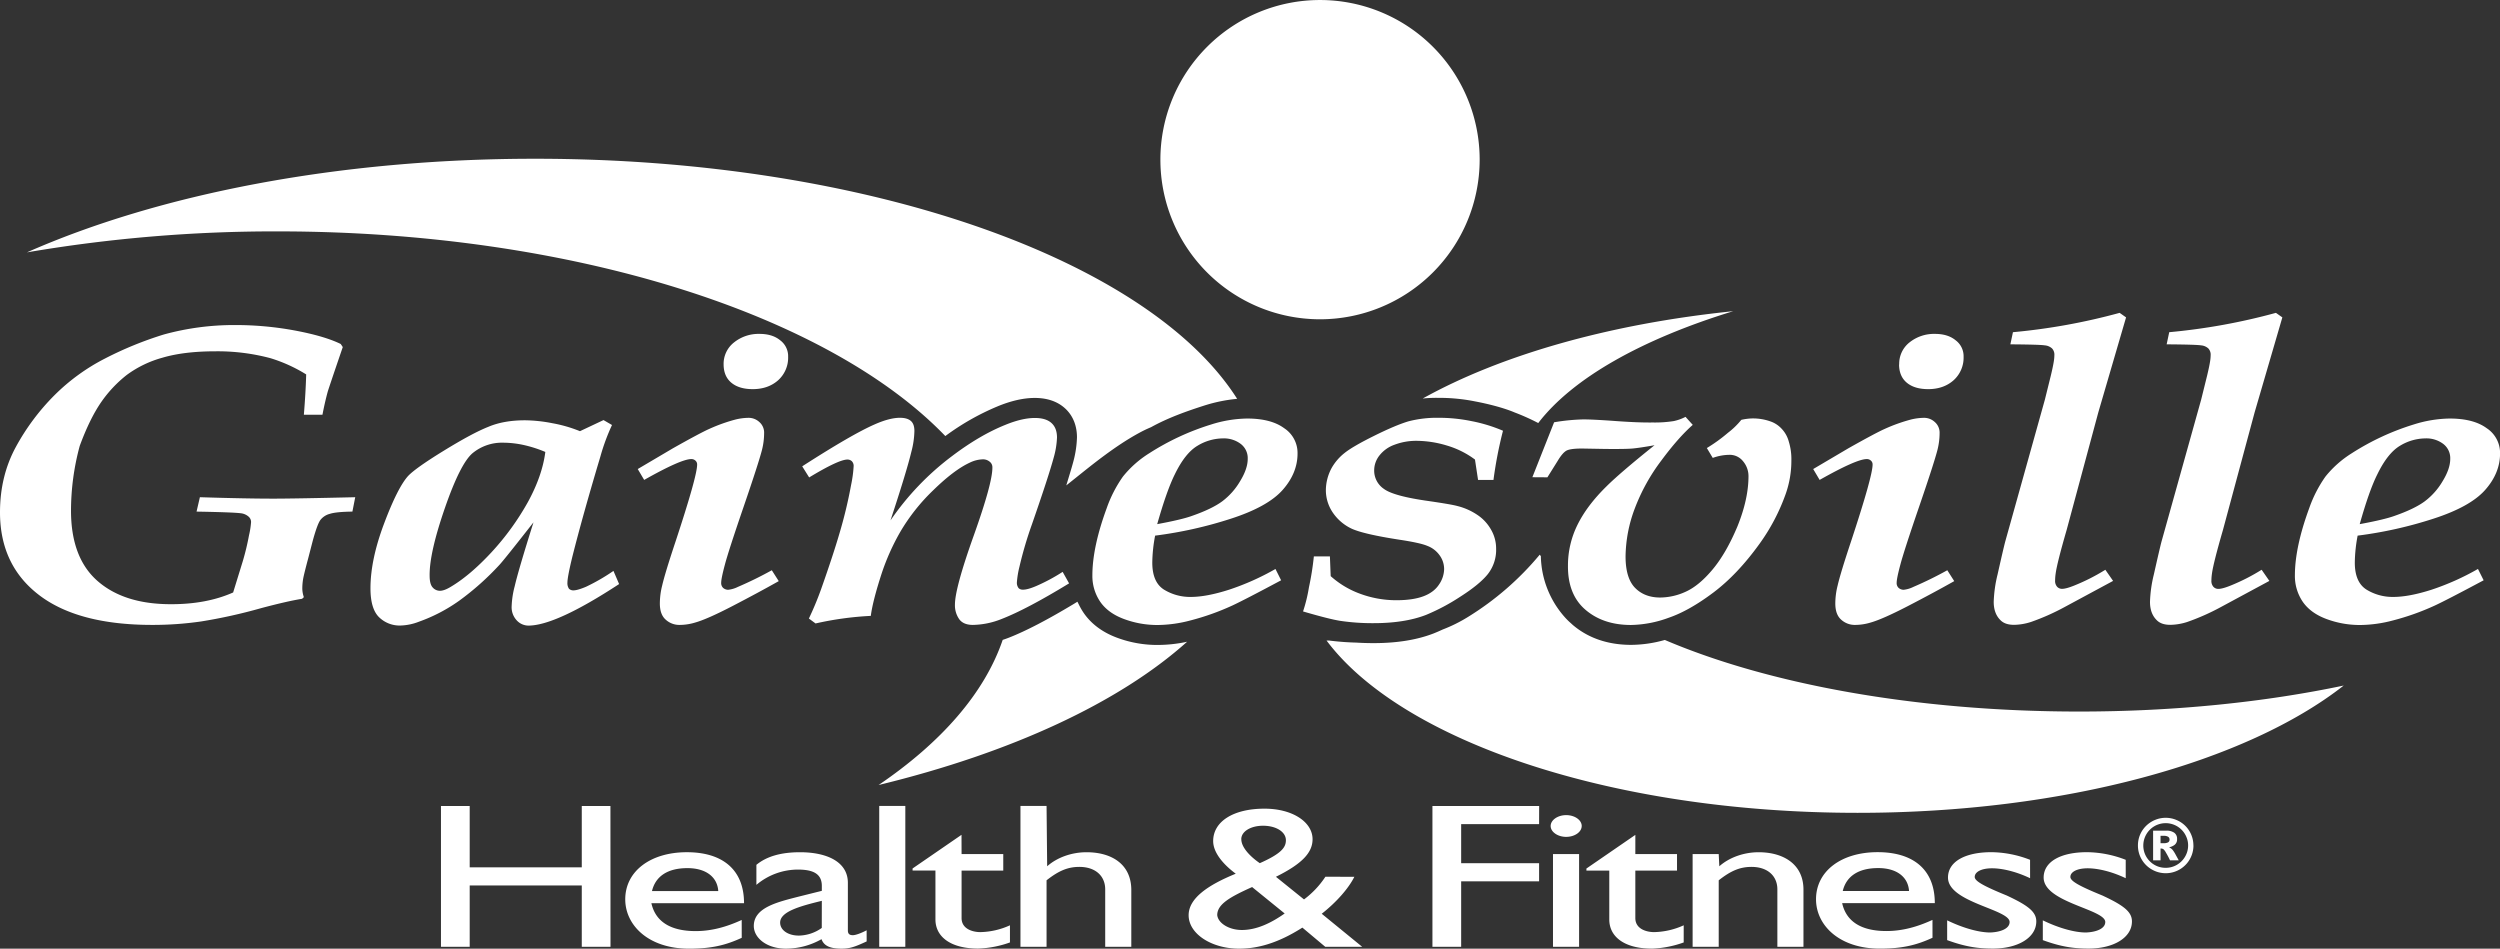 <svg id="Layer_1" data-name="Layer 1" xmlns="http://www.w3.org/2000/svg" width="1379.4" height="523.43" viewBox="0 0 1379.4 523.43">
  <rect x="0" y="0" width="1379.4" height="523.43" fill="#333333" stroke="none"/>
  <title>ghfc-logo-wht</title>
  <path d="M1210.26,466.49a15.3,15.3,0,0,1-23,13.24,15.19,15.19,0,0,1-7.63-13.24,15,15,0,0,1,1.18-5.93,15.32,15.32,0,0,1,8.25-8.15,15.26,15.26,0,0,1,11.77,0,15.15,15.15,0,0,1,4.91,3.24,15.24,15.24,0,0,1,4.49,10.83Zm-2.94,0a11.83,11.83,0,0,0-1-4.79,12.32,12.32,0,0,0-6.65-6.57,12.35,12.35,0,0,0-4.75-.94,12.35,12.35,0,0,0-10.69,18.5,12.44,12.44,0,0,0,4.49,4.49,12.19,12.19,0,0,0,6.21,1.64,12,12,0,0,0,6.21-1.66,12.24,12.24,0,0,0,4.49-4.49A12.05,12.05,0,0,0,1207.32,466.49Zm-5.17,8.21h-4.81a48.41,48.41,0,0,0-2.3-4.33,6.13,6.13,0,0,0-1.5-1.92,3.41,3.41,0,0,0-1.44-.28v6.53H1188V458.32h7.31a7.32,7.32,0,0,1,4.31,1.12,4,4,0,0,1,1.6,3.52,3.74,3.74,0,0,1-1.36,3.2,7.29,7.29,0,0,1-3.08,1.34,5.22,5.22,0,0,1,2.06,1.54,19.06,19.06,0,0,1,1.76,2.84Zm-5.09-11.49a1.67,1.67,0,0,0-.84-1.54,4.21,4.21,0,0,0-2.2-.5h-1.92v4.08h1.76a5,5,0,0,0,2.38-.46A1.69,1.69,0,0,0,1197.07,463.2ZM849.24,444.71H790.36V522.4h15.85V486.29h43v-10h-43V454.74h43Zm-512.43,0H321v33.84H259.16V444.71H243.31V522.4h15.85V488.57H321V522.4h15.85Zm72.43,62.88c-8.41,3.87-16.66,6.15-25.4,6.15-13.91,0-22.16-5.24-24.43-15.38h51.12c0-18.91-12.3-28.14-31.54-28.14-20.06,0-34,10.48-34,26,0,14.13,12.62,27.23,35.27,27.23,12.29,0,20.22-1.94,29-6Zm-49.5-15.95c1.94-8.09,8.57-12.64,19.57-12.64,10.19,0,16.5,4.9,17,12.64Zm118.43,21.65C474.94,515,472,516,470.57,516c-1.78,0-2.75-.68-2.75-2.62V487.09c0-11.62-11.65-16.86-26.37-16.86-10.52,0-18.44,2.28-24.1,6.95v11.05a35.53,35.53,0,0,1,23-8.43c8.74,0,13.1,2.62,13.1,9v2.73l-12.78,3.19c-11.65,3-24.75,6-24.75,16.18,0,6.61,7.12,12.53,17.79,12.53a39.79,39.79,0,0,0,19.57-5.24c1.29,3.65,4.69,5.24,11,5.24,4.53,0,7.28-.91,13.91-4ZM453.42,512a22.42,22.42,0,0,1-12.62,4.22c-6,0-10.35-3-10.35-7.18,0-6,10.68-9,23-12Zm46.1-67.33h-14.4V522.4h14.4Zm31,15.95-27,18.57v1.14h12.62v27c0,9.23,7.93,16.06,23.62,16.06A57.75,57.75,0,0,0,557.25,520v-9.46a41.1,41.1,0,0,1-16.34,3.76c-4.21,0-10.35-1.71-10.35-7.75v-26.2h23v-9.11h-23Zm46.93-15.95h-14.4V522.4h14.4V485.72c6.8-5.35,11.81-7.4,18.12-7.4,8.74,0,14.24,4.9,14.24,12.42V522.4h14.4V491.08c0-14-10.52-20.85-24.75-20.85-8.09,0-16.18,2.85-21.68,7.75Zm153.86,39.07a49.7,49.7,0,0,1-11.81,12.53L704,483.78c14.23-7.06,20.22-13.21,20.22-20.73,0-9.46-11-16.86-26.53-16.86-17.15,0-28.31,7.06-28.31,17.89,0,6.61,6,13.21,12.46,18-15.37,6.27-26,13.56-26,22.9,0,10.37,12.78,18.46,27.82,18.46,10,0,21.19-2.85,34.94-11.62l12.62,10.59h20.38l-22.32-18.23c8.25-6.49,14.88-14.13,18-20.39Zm-22.48,20.28c-7.6,5.35-15.53,9.11-23.62,9.11-7.12,0-13.1-3.76-13.59-8.2,0-6,7-10,19.25-15.49Zm-23.94-41c0-4.22,5.18-7.41,12-7.41,7.28,0,12.62,3.42,12.62,8,0,4-2.59,7.41-14.4,12.65C690.42,473.08,684.91,467.84,684.91,463.05Zm488,11.39a60.26,60.26,0,0,0-21.35-4.21c-14.56,0-23.94,5.24-23.94,14,0,13.74,34,17.49,34,24.52,0,3.63-4.85,5.56-10.68,5.79-5.83,0-14.4-2.16-23.78-6.7v10.91c9.38,3.42,16.34,4.67,25.24,4.67,13.75,0,23.94-6,23.94-15,0-5.22-4.37-8.74-16.34-14.3-12.78-5.22-17.63-7.94-17.63-10.23,0-2.79,3.72-4.77,9.54-4.77,5.34,0,12.94,1.63,21,5.47Zm-52.78,0a60.26,60.26,0,0,0-21.35-4.21c-14.56,0-23.94,5.24-23.94,14,0,13.74,34,17.49,34,24.52,0,3.63-4.85,5.56-10.68,5.79-5.83,0-14.4-2.16-23.78-6.7v10.91c9.38,3.42,16.34,4.67,25.24,4.67,13.75,0,23.94-6,23.94-15,0-5.22-4.37-8.74-16.34-14.3-12.78-5.22-17.63-7.94-17.63-10.23,0-2.79,3.72-4.77,9.55-4.77,5.34,0,12.94,1.63,21,5.47Zm-103.35,17.2c1.94-8.09,8.57-12.64,19.57-12.64,10.19,0,16.5,4.9,17,12.64Zm49.5,15.95c-8.41,3.87-16.66,6.15-25.4,6.15-13.91,0-22.16-5.24-24.43-15.38h51.12c0-18.91-12.3-28.14-31.54-28.14-20.06,0-34,10.48-34,26,0,14.13,12.62,27.23,35.27,27.23,12.29,0,20.22-1.94,29-6ZM948.32,471.25h-14.4V522.4h14.4V485.72c6.8-5.35,11.81-7.4,18.12-7.4,8.74,0,14.24,4.9,14.24,12.42V522.4h14.4V490.85c0-14-11-20.62-24.75-20.62-8.09,0-16.18,2.85-21.68,7.75Zm-46-10.6-27,18.57v1.14h12.62v27c0,9.23,7.93,16.06,23.62,16.06A57.76,57.76,0,0,0,929,520v-9.46a41.1,41.1,0,0,1-16.34,3.76c-4.21,0-10.35-1.71-10.35-7.75v-26.2h23v-9.11h-23Zm-29.59-4.9c0-3.3-3.88-6-8.57-6s-8.57,2.73-8.57,6,3.88,6,8.57,6S872.72,459.06,872.72,455.76Zm-1.45,15.49h-14.4V522.4h14.4ZM300.89,249.37a69.15,69.15,0,0,0-12.06-3.86,53.8,53.8,0,0,0-11.21-1.25,25.5,25.5,0,0,0-16.88,5.79q-6.81,5.79-15.32,30.41t-8.37,37.11q0,4.77,1.7,6.58a5.27,5.27,0,0,0,4,1.82q2.41,0,6.1-2.27,10.64-6.35,22.41-19.06a144,144,0,0,0,19.86-27.35Q299.19,262.65,300.89,249.37ZM338.48,315l3.12,7.26q-35,22.93-50.07,22.92a8.81,8.81,0,0,1-6.38-2.84,10.57,10.57,0,0,1-2.84-7.83,49.14,49.14,0,0,1,1.7-11.12q2.13-9.19,10.35-35.18-16,20.43-18.72,23.38a149.9,149.9,0,0,1-22.27,19.86A90.25,90.25,0,0,1,231.24,343,30.11,30.11,0,0,1,221,345.14a16.2,16.2,0,0,1-11.91-4.65q-4.68-4.65-4.68-15.89,0-15.77,7.52-35.74t13.33-26.33q4.26-4.43,19.86-14t24.26-13q8.51-3.63,20.28-3.63a81.68,81.68,0,0,1,15,1.59A76.32,76.32,0,0,1,320,237.91l13-6.13,4.68,2.72A113.78,113.78,0,0,0,331.24,252q-9.65,32.23-15.46,55.26-2.7,11.12-2.69,14.18a5.34,5.34,0,0,0,.85,3.4,3.43,3.43,0,0,0,2.41.91q2.27,0,7-2A108.64,108.64,0,0,0,338.48,315Zm60.78-113.83A15,15,0,0,1,404.93,189a21.64,21.64,0,0,1,14.18-4.77q7.09,0,11.35,3.52a10.92,10.92,0,0,1,4.4,9.08,16.74,16.74,0,0,1-5.53,13q-5.53,4.88-14,4.88-7.52,0-11.77-3.52T399.26,201.13ZM638.5,289.2q13.47-2.49,19.15-4.54,11.06-3.86,16.74-8.06a37.71,37.71,0,0,0,9.79-11q4.26-6.92,4.26-12.37a9.86,9.86,0,0,0-3.83-8.28,15.41,15.41,0,0,0-9.93-3.06,27.45,27.45,0,0,0-14,4.09q-6.81,4.08-12.48,15.77Q643.75,270.71,638.5,289.2Zm65.25,24.74,3.12,6.24q-20.15,10.78-27.09,14a136.91,136.91,0,0,1-23,8.17,72.63,72.63,0,0,1-17.73,2.5,52.58,52.58,0,0,1-19.15-3.4q-8.66-3.29-12.91-9.53a25.3,25.3,0,0,1-4.26-14.41q0-15.66,7.94-37.22a70.45,70.45,0,0,1,8.94-17.36,57.79,57.79,0,0,1,14.47-12.82,138.73,138.73,0,0,1,34.18-15.89,68.59,68.59,0,0,1,19.86-3.29q13.19,0,20.43,5.33a16.3,16.3,0,0,1,7.38,14q0,10.78-8.23,20.08t-28.65,15.89a227.8,227.8,0,0,1-41.7,9.31,83.74,83.74,0,0,0-1.56,14.87q0,10.78,6.38,14.87a27.47,27.47,0,0,0,14.89,4.08q8.65,0,21.13-4A140.22,140.22,0,0,0,703.75,313.94ZM355.43,264.8l-3.55-6,19.43-11.46q14.89-8.39,20-10.67a92.09,92.09,0,0,1,14.61-5.22,32.07,32.07,0,0,1,7-.91,8.7,8.7,0,0,1,6,2.27,7.75,7.75,0,0,1,2.69,6.24,37.93,37.93,0,0,1-1.13,9q-1.85,7.27-10.21,31.66t-10.35,32q-2,7.49-2,9.87a3.61,3.61,0,0,0,1.13,2.84,4.24,4.24,0,0,0,2.69,1,15.79,15.79,0,0,0,5.39-1.59,204.51,204.51,0,0,0,18.72-9.19l3.83,6Q418.4,327,404.22,334.36t-20.85,9.19a29.42,29.42,0,0,1-8.23,1.25,11.1,11.1,0,0,1-7.94-3q-3.12-2.84-3.12-8.85a40.66,40.66,0,0,1,1.28-9.87q1.56-6.81,7.38-24.28,11.91-36.09,11.91-42.44a2.75,2.75,0,0,0-1-2.27,3.22,3.22,0,0,0-2.27-.79Q375.71,253.34,355.43,264.8ZM450,344l-3.69-2.72a172.62,172.62,0,0,0,6.67-16q6.66-18.83,10.21-31a250.26,250.26,0,0,0,6.38-26.55A69.52,69.52,0,0,0,471,257.31a3.68,3.68,0,0,0-1-2.84,3.48,3.48,0,0,0-2.41-.91q-4.83,0-21.13,9.87l-3.83-6.13q27.51-17.7,40-23.15,8.23-3.63,13.9-3.63,4,0,6,1.7t2,5.56a48,48,0,0,1-1.7,11.57q-2.55,10.67-11.49,37.79a150.82,150.82,0,0,1,34-35.52q15.17-11.46,29.22-17.14,9.36-3.86,16.45-3.86,6,0,9.08,2.72t3.12,7.94a46.09,46.09,0,0,1-1.7,10.78q-2.84,10.55-12.2,37.45a212.45,212.45,0,0,0-6.81,23.15,50.75,50.75,0,0,0-1.42,8.62,4.83,4.83,0,0,0,1,3.29,3.39,3.39,0,0,0,2.41.79q2.55,0,7.23-2a100.7,100.7,0,0,0,14.61-7.83l3.55,6.35q-23.4,14.3-37.45,19.74a44.26,44.26,0,0,1-15.6,3.18q-5.39,0-7.66-3.29a13.29,13.29,0,0,1-2.27-7.94q0-9,10.35-38T547.56,258A3.83,3.83,0,0,0,546,254.7a5.63,5.63,0,0,0-3.83-1.25,17.38,17.38,0,0,0-7.09,1.82q-8.66,4-20.14,15.21a106.67,106.67,0,0,0-18.3,23.15,125.1,125.1,0,0,0-10.07,22.47q-5,15.32-6.1,23.72A176.68,176.68,0,0,0,450,344Zm275-37h8.79l.43,10.89A49.82,49.82,0,0,0,750,327.44a57.41,57.41,0,0,0,20.43,3.74q9.08,0,14.89-2.16t8.65-6.47a15.49,15.49,0,0,0,2.84-8.51,12.86,12.86,0,0,0-2.55-7.72,14.55,14.55,0,0,0-6.67-5.11q-4-1.7-15.32-3.4-19.86-3.06-26.53-6.13a25.84,25.84,0,0,1-10.35-8.85,22,22,0,0,1-3.83-12.37,26.07,26.07,0,0,1,3.26-12.37,28.18,28.18,0,0,1,7.09-8.17q4.53-3.63,16.45-9.53t18.87-7.94a62.21,62.21,0,0,1,16.45-1.93,89.68,89.68,0,0,1,18.16,1.82,84.89,84.89,0,0,1,17.45,5.33,228.17,228.17,0,0,0-5.25,27.12h-8.51l-1.7-11.23a49.26,49.26,0,0,0-15.46-7.72,58.52,58.52,0,0,0-16.88-2.61,33.67,33.67,0,0,0-12.06,2.16,18.29,18.29,0,0,0-8.37,6,13.23,13.23,0,0,0-2.84,8.17,12.16,12.16,0,0,0,5.39,10.21q5.39,4,24.68,6.69,12.48,1.82,15.74,2.72A34.48,34.48,0,0,1,815,284a23.71,23.71,0,0,1,7.66,8.17,20.72,20.72,0,0,1,2.84,10.55,21.64,21.64,0,0,1-4.54,14q-4.54,5.68-15.18,12.48a112.85,112.85,0,0,1-19,10.1q-11.78,4.54-28.94,4.54a121.79,121.79,0,0,1-18.16-1.25q-6-.91-20.71-5.22A84.6,84.6,0,0,0,722.23,324,152.9,152.9,0,0,0,724.93,307Zm120.5-43.69L857.49,233a109.78,109.78,0,0,1,16.17-1.59q5.39,0,17.87.91t20.43.79a66.39,66.39,0,0,0,11.63-.79A25.7,25.7,0,0,0,930,230l4,4.43q-7.95,7-17.31,19.63A105.62,105.62,0,0,0,902,280.58,77,77,0,0,0,896.92,307q0,12,5.25,17.36t14,5.33A34.22,34.22,0,0,0,930,326.53q7.37-3.29,14.89-12.26t13.76-23.83q6.1-15.09,6.1-27.8a12.76,12.76,0,0,0-3.12-8.28,9.3,9.3,0,0,0-7.52-3.4,27.33,27.33,0,0,0-9.08,1.7l-3.26-5.45a87.42,87.42,0,0,0,11.63-8.4,43.29,43.29,0,0,0,7.38-7.15,29.3,29.3,0,0,1,6.24-.79,28.78,28.78,0,0,1,10.78,2,15.32,15.32,0,0,1,5.39,3.86A16.34,16.34,0,0,1,987,243.7,32.73,32.73,0,0,1,988.41,254a55.24,55.24,0,0,1-3.12,18.5,109.38,109.38,0,0,1-14.47,27.57Q958.62,317,945.29,327t-24.54,13.84a62.86,62.86,0,0,1-20.85,4q-15.32,0-25.11-8.4t-9.65-24.28a50.46,50.46,0,0,1,5.25-22.58q5.25-10.66,16-21.22,7.66-7.6,26.52-22.7-8.37,1.48-12.2,1.82t-15,.23l-12.77-.23q-5.68,0-8.08.91t-5.39,5.9l-5.67,9.08Zm202.4-62.2A15,15,0,0,1,1053.5,189a21.64,21.64,0,0,1,14.18-4.77q7.09,0,11.35,3.52a10.92,10.92,0,0,1,4.4,9.08,16.74,16.74,0,0,1-5.53,13q-5.53,4.88-14,4.88-7.52,0-11.77-3.52T1047.83,201.13ZM1004,264.8l-3.55-6,19.43-11.46q14.89-8.39,20-10.67a92.08,92.08,0,0,1,14.61-5.22,32.06,32.06,0,0,1,7-.91,8.7,8.7,0,0,1,6,2.27,7.75,7.75,0,0,1,2.7,6.24,38,38,0,0,1-1.13,9q-1.85,7.27-10.21,31.66t-10.35,32q-2,7.49-2,9.87a3.61,3.61,0,0,0,1.13,2.84,4.24,4.24,0,0,0,2.7,1,15.8,15.8,0,0,0,5.39-1.59,204.62,204.62,0,0,0,18.72-9.19l3.83,6Q1067,327,1052.79,334.36t-20.85,9.19a29.42,29.42,0,0,1-8.23,1.25,11.1,11.1,0,0,1-7.94-3q-3.12-2.84-3.12-8.85a40.66,40.66,0,0,1,1.28-9.87q1.56-6.81,7.38-24.28,11.91-36.09,11.91-42.44a2.75,2.75,0,0,0-1-2.27,3.22,3.22,0,0,0-2.27-.79Q1024.28,253.34,1004,264.8Zm298,24.4q13.47-2.49,19.15-4.54,11.06-3.86,16.74-8.06a37.71,37.71,0,0,0,9.79-11q4.26-6.92,4.26-12.37a9.86,9.86,0,0,0-3.83-8.28,15.41,15.41,0,0,0-9.93-3.06,27.45,27.45,0,0,0-14,4.09q-6.81,4.08-12.48,15.77Q1307.2,270.71,1302,289.2Zm65.25,24.74,3.12,6.24q-20.15,10.78-27.09,14a136.91,136.91,0,0,1-23,8.17,72.63,72.63,0,0,1-17.73,2.5,52.58,52.58,0,0,1-19.15-3.4q-8.66-3.29-12.91-9.53a25.3,25.3,0,0,1-4.26-14.41q0-15.66,7.94-37.22a70.45,70.45,0,0,1,8.94-17.36,57.79,57.79,0,0,1,14.47-12.82,138.73,138.73,0,0,1,34.18-15.89,68.59,68.59,0,0,1,19.86-3.29q13.19,0,20.43,5.33a16.3,16.3,0,0,1,7.38,14q0,10.78-8.23,20.08t-28.65,15.89a227.82,227.82,0,0,1-41.7,9.31,83.74,83.74,0,0,0-1.56,14.87q0,10.78,6.38,14.87a27.47,27.47,0,0,0,14.89,4.08q8.65,0,21.14-4A140.24,140.24,0,0,0,1367.21,313.94Zm-205.59.45,4.26,6.13L1139.06,335a125.43,125.43,0,0,1-18.44,8.17,31.92,31.92,0,0,1-9.36,1.59q-5,0-7.52-2.61-3.69-3.63-3.69-10.1a72.3,72.3,0,0,1,2.13-15.09q3.26-14.52,4.26-18.27l21.84-78.18,3.26-13.16q1.28-5.33,1.7-8.17a21.91,21.91,0,0,0,.28-3.18,5,5,0,0,0-1.28-3.74,6.75,6.75,0,0,0-4-1.7q-2.7-.45-19-.57l1.42-6.7a339.68,339.68,0,0,0,58.87-10.67l3.55,2.5-15.32,52.43-17.45,64.79q-5.39,18.61-6.1,24.28a26.48,26.48,0,0,0-.28,3.63,4.79,4.79,0,0,0,1.13,3.52,3.66,3.66,0,0,0,2.69,1.13q2.27,0,7-1.93A109.18,109.18,0,0,0,1161.62,314.39Zm86.23,0,4.26,6.13L1225.29,335a125.43,125.43,0,0,1-18.44,8.17,31.92,31.92,0,0,1-9.36,1.59q-5,0-7.52-2.61-3.69-3.63-3.69-10.1a72.3,72.3,0,0,1,2.13-15.09q3.26-14.52,4.26-18.27l21.84-78.18,3.26-13.16q1.28-5.33,1.7-8.17a21.91,21.91,0,0,0,.28-3.18,5,5,0,0,0-1.28-3.74,6.75,6.75,0,0,0-4-1.7q-2.7-.45-19-.57l1.42-6.7a339.68,339.68,0,0,0,58.87-10.67l3.55,2.5L1244,227.58l-17.45,64.79q-5.39,18.61-6.1,24.28a26.49,26.49,0,0,0-.28,3.63,4.79,4.79,0,0,0,1.13,3.52,3.67,3.67,0,0,0,2.69,1.13q2.27,0,7-1.93A109.18,109.18,0,0,0,1247.84,314.39ZM167.66,329.49l-1,.91q-7.95,1.25-22.84,5.22a287.06,287.06,0,0,1-32.77,7.26A185.93,185.93,0,0,1,84,344.8q-40.85,0-62.41-16.45T0,282.73q0-20.08,8.79-36.2a124.55,124.55,0,0,1,21.28-28.48,111.27,111.27,0,0,1,27.8-20.2,198.25,198.25,0,0,1,32.48-13.28,145.83,145.83,0,0,1,39.29-5.22A178.75,178.75,0,0,1,163,182.42q16.17,3.06,25,7.38l1.13,1.7q-7.95,23.27-8.37,24.85-1.56,5.79-2.84,12.48H167.66q1-12.14,1.28-22.24a83.51,83.51,0,0,0-19.86-9,113.44,113.44,0,0,0-30.35-3.75q-17.17,0-29.08,3.52a59.76,59.76,0,0,0-19.72,9.53A68.82,68.82,0,0,0,55.75,222Q49.5,231.1,44,246a137,137,0,0,0-4.82,35.74q0,26.1,14.75,38.92t40.71,12.71q19.43,0,34-6.47L134,309.51a139,139,0,0,0,3.4-14.18,46,46,0,0,0,1.13-7.26,3.94,3.94,0,0,0-1.42-3.06,7.83,7.83,0,0,0-4.26-1.82q-4.54-.56-24.4-.91l1.84-7.94q25.53.8,40.71.79,11.2,0,45-.79l-1.56,7.94q-9.08.12-12.48,1.25a9.59,9.59,0,0,0-5.11,3.29q-1.7,2.16-4.26,11.46L170.07,308q-2.41,9-2.84,11.57a32.42,32.42,0,0,0-.43,5.22A15.21,15.21,0,0,0,167.66,329.49ZM728.23,176.17a88.08,88.08,0,1,1,88.19-88.08A88.14,88.14,0,0,1,728.23,176.17ZM14.85,139.25c72.56-32,171.44-51.66,280.41-51.66,183.74,0,338.77,56,387.35,132.47A86,86,0,0,0,665,223.6c-10.44,3.32-20.82,7.06-29.88,12.1a67.94,67.94,0,0,0-6.5,3.12c-13.34,7.22-26.14,17.71-34.72,24.56l-5.57,4.45L590.4,261c.72-2.37,1.31-4.4,1.77-6.12a57.33,57.33,0,0,0,2.06-13.59c0-5.76-1.82-11.83-6.91-16.27-4.82-4.2-10.86-5.45-16.36-5.45-6.65,0-13.58,1.77-20.63,4.68a136.76,136.76,0,0,0-28.74,16.35c-64.14-66.65-205-112.93-368.51-112.93A812.23,812.23,0,0,0,14.85,139.25ZM655,354.09c-37.53,33.65-97.18,61.32-170.24,79.06,34.5-23.41,58.44-50.63,68.49-80.09q1.57-.51,3.13-1.11c9.59-3.72,21.7-10.06,36.1-18.72l2-1.23,1.07,2.13a36.41,36.41,0,0,0,2.29,3.92c4.37,6.42,10.7,10.85,18.11,13.67a63.46,63.46,0,0,0,23.11,4.14A78.3,78.3,0,0,0,655,354.09Zm370,94.4c-136.07,0-251.63-39.78-293.06-95.06h1.46a148.32,148.32,0,0,0,14.93,1.13c3.06.19,6.28.29,9.59.29,12.34,0,23.46-1.64,32.95-5.29,1.64-.65,3.39-1.4,5.09-2.2a82.15,82.15,0,0,0,14.09-7,161.5,161.5,0,0,0,39.5-34.3l.63.78a52.09,52.09,0,0,0,13,33.46,36,36,0,0,0,3.57,3.56l.91.84c8.89,7.63,20,11.11,32.37,11.11a69.21,69.21,0,0,0,18.55-2.71c56.92,24.3,138.27,39.5,228.59,39.5,52.77,0,102.48-5.19,146-14.35C1239.62,420.26,1139.55,448.49,1024.92,448.49ZM785,219.88C827.92,196,887.81,178.72,956.34,171.7c-50.47,15.47-88.61,36.95-107.6,61.72a119.87,119.87,0,0,0-12.91-5.8c-6.36-2.71-15-4.82-21.71-6.1a100.72,100.72,0,0,0-20.39-2C790.72,219.47,787.81,219.6,785,219.88Z" fill="#fff" fill-rule="evenodd"/>
</svg>
